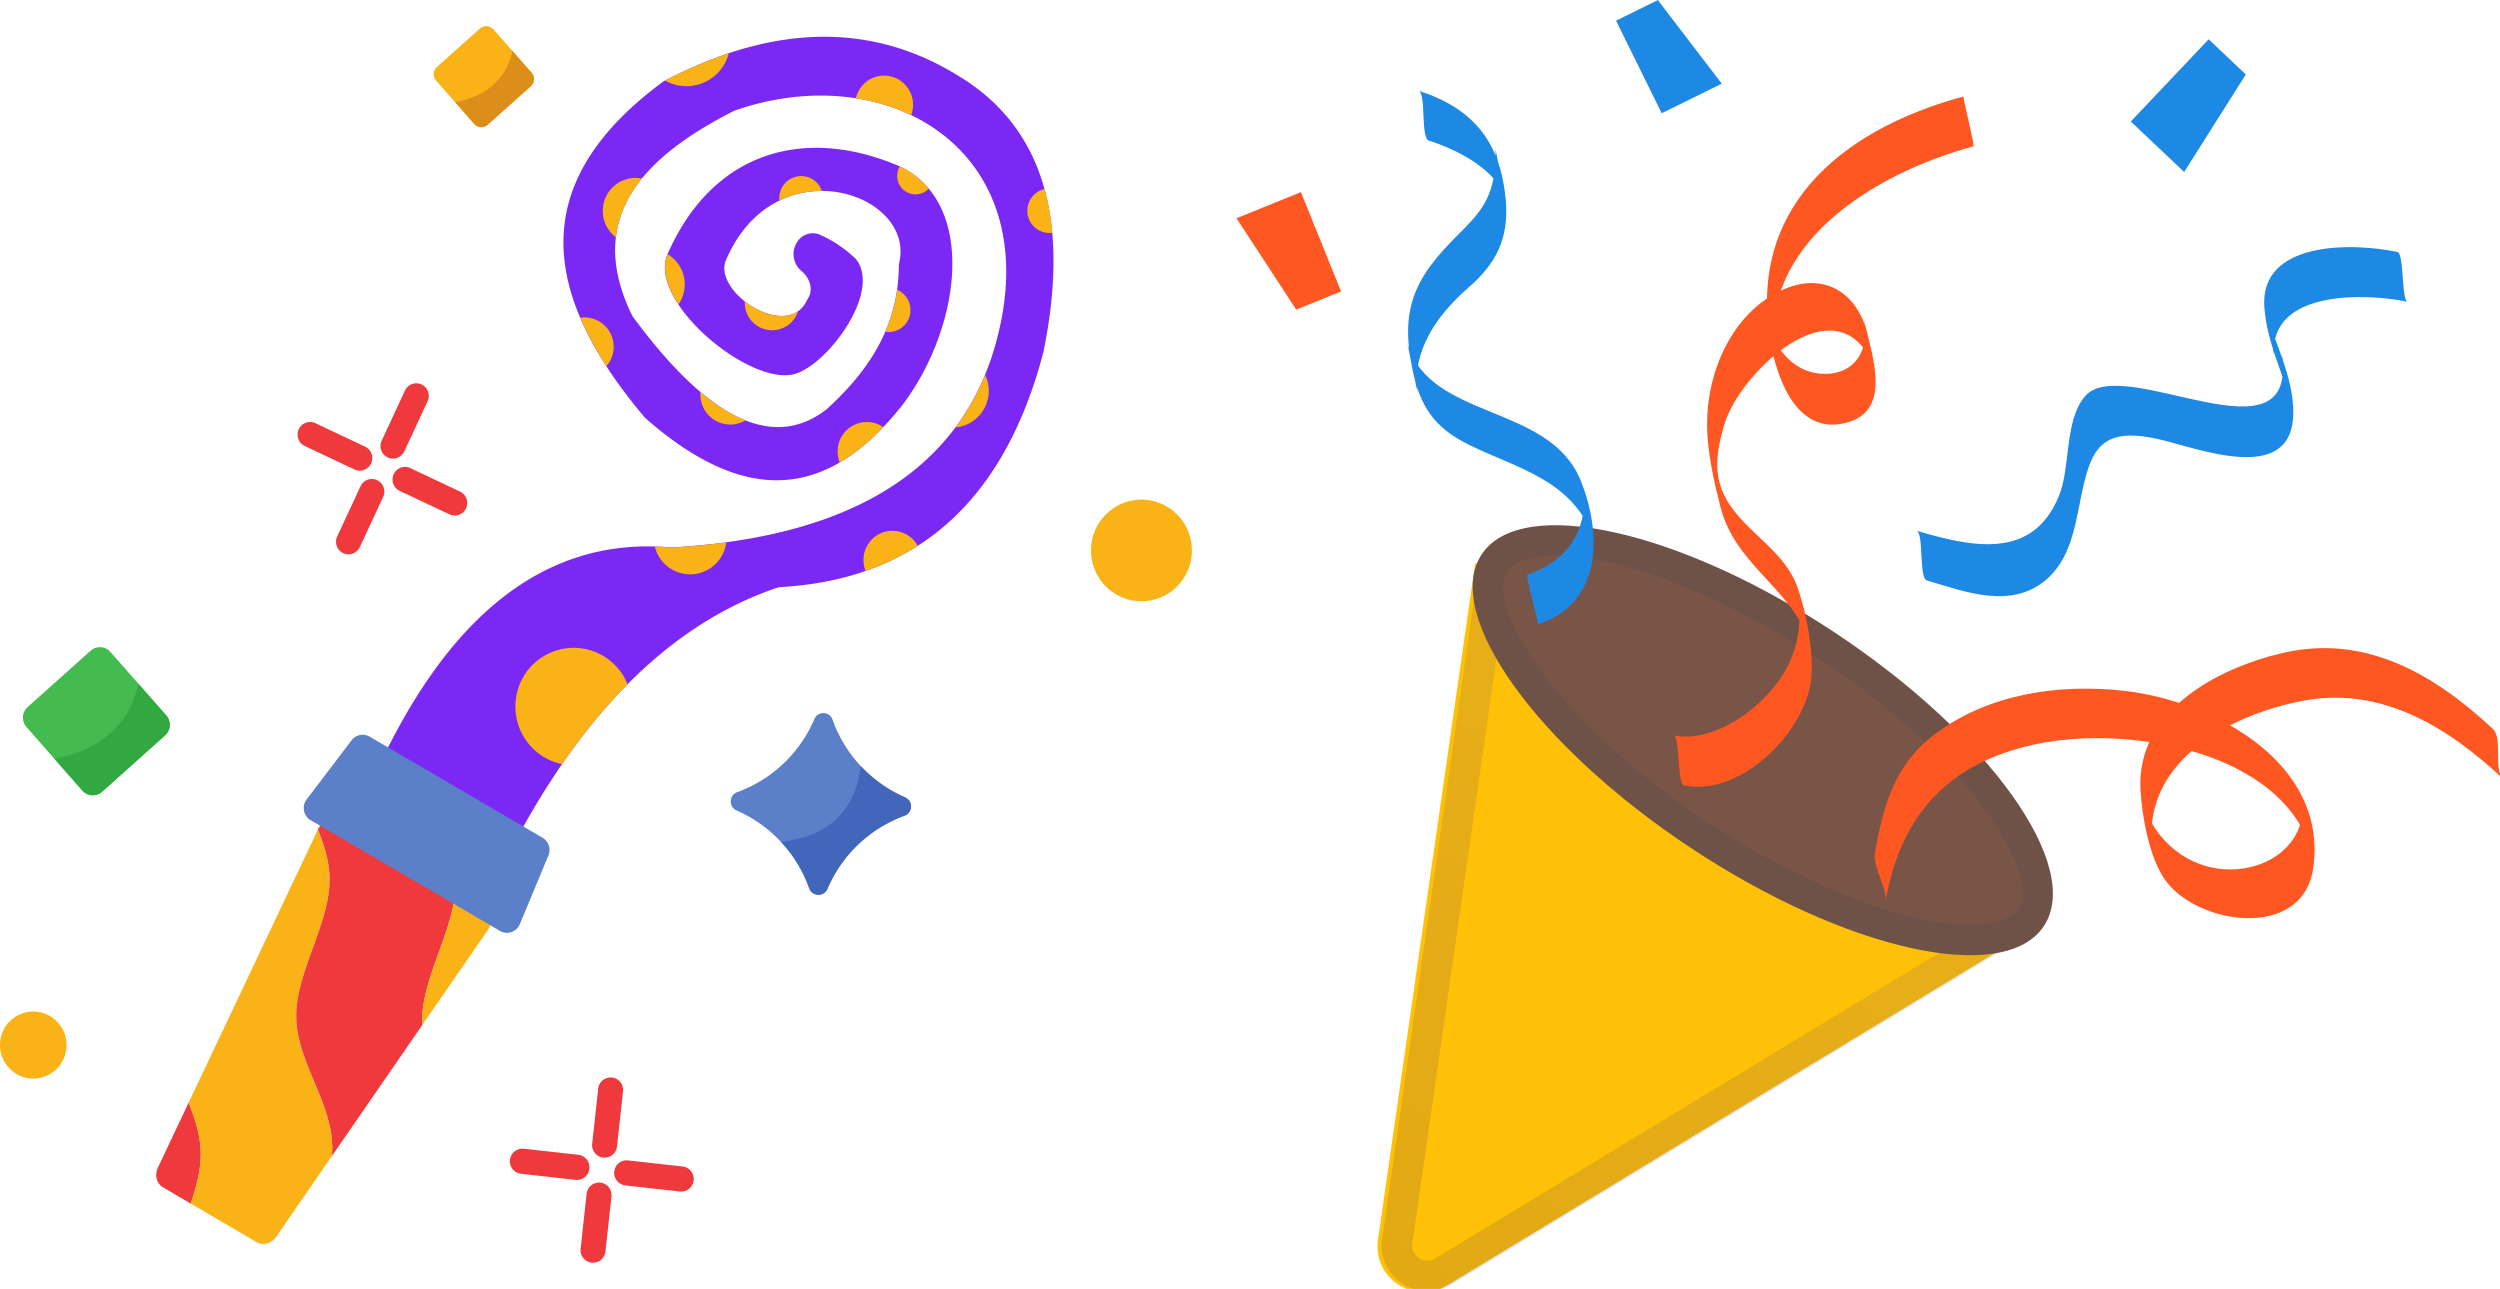 <?xml version="1.0" encoding="UTF-8" standalone="no"?>
<svg
   xmlns:dc="http://purl.org/dc/elements/1.1/"
   xmlns:cc="http://creativecommons.org/ns#"
   xmlns:rdf="http://www.w3.org/1999/02/22-rdf-syntax-ns#"
   xmlns:svg="http://www.w3.org/2000/svg"
   xmlns="http://www.w3.org/2000/svg"
   xmlns:xlink="http://www.w3.org/1999/xlink"
   id="svg10105"
   version="1.1"
   viewBox="0 0 42.791 22.062"
   height="22.062mm"
   width="42.791mm">
  <defs
     id="defs10099">
    <clipPath
       id="SVGID_4_">
      <use
         height="100%"
         width="100%"
         y="0"
         x="0"
         id="use17944"
         xlink:href="#SVGID_3_"
         style="overflow:visible" />
    </clipPath>
    <clipPath
       id="clipPath10060">
      <use
         height="100%"
         width="100%"
         y="0"
         x="0"
         id="use10058"
         xlink:href="#SVGID_3_"
         style="overflow:visible" />
    </clipPath>
    <clipPath
       id="clipPath10064">
      <use
         height="100%"
         width="100%"
         y="0"
         x="0"
         id="use10062"
         xlink:href="#SVGID_3_"
         style="overflow:visible" />
    </clipPath>
    <linearGradient
       y2="121.181"
       y1="68.743"
       x2="5.372"
       x1="61.306"
       gradientUnits="userSpaceOnUse"
       id="SVGID_5_">
      <stop
         id="stop17961"
         style="stop-color:#8D6E63"
         offset="3.507653e-03" />
      <stop
         id="stop17963"
         style="stop-color:#6D4C41"
         offset="1" />
    </linearGradient>
    <path
       d="m 27.98,54.66 46.39,46.39 -63.31,22.68 c -3.59,1.28 -7.05,-2.18 -5.76,-5.76 z"
       id="path23885" />
  </defs>
  <g
     transform="translate(-172.461,-269.397)"
     id="layer1">
    <g
       id="图层_3"
       transform="matrix(0.174,0,0,0.174,193.041,268.233)">
      <g
         transform="rotate(-11.532,64.098,64.001)"
         id="g17992">
        <path
           id="path17939"
           style="fill:#ffc107"
           d="m 27.98,54.66 46.39,46.39 -63.31,22.68 c -3.59,1.28 -7.05,-2.18 -5.76,-5.76 z" />
        <g
           id="g17959">
          <defs
             id="defs17942">
            <path
               d="m 27.98,54.66 46.39,46.39 -63.31,22.68 c -3.59,1.28 -7.05,-2.18 -5.76,-5.76 z"
               id="path10161" />
          </defs>
          <clipPath
             id="clipPath23001">
            <use
               height="100%"
               width="100%"
               y="0"
               x="0"
               id="use22999"
               xlink:href="#SVGID_3_"
               style="overflow:visible" />
          </clipPath>
          <g
             id="g17949"
             clip-path="url(#SVGID_4_)">
            <path
               id="path17947"
               style="fill:#ff8f00"
               d="M 39.4,123.94 C 30.94,122.16 23.3,120.02 16.11,114.99 9.37,110.28 2.45,103.21 -0.22,95.28 c -2.08,-6.18 -11.36,-1.8 -7.97,3.36 5.52,8.4 11.16,15.77 19.73,21.31 7.8,5.05 17.82,8.93 27.23,8.69 2.59,-0.07 3.36,-4.12 0.63,-4.7 z" />
          </g>
          <g
             id="g17953"
             clip-path="url(#SVGID_4_)">
            <path
               id="path17951"
               style="fill:#ff8f00"
               d="M 51.07,113.71 C 42.61,111.93 34.97,109.79 27.78,104.76 21.04,100.05 14.12,92.98 11.45,85.05 9.37,78.87 0.09,83.25 3.48,88.41 c 5.52,8.4 11.16,15.77 19.73,21.31 7.8,5.05 17.82,8.93 27.23,8.69 2.6,-0.07 3.36,-4.13 0.63,-4.7 z" />
          </g>
          <g
             id="g17957"
             clip-path="url(#SVGID_4_)">
            <path
               id="path17955"
               style="fill:#ff8f00"
               d="M 76.71,106.66 C 63.76,104.17 52.17,100.93 41.16,93.29 30.8,86.1 20.83,75.6 16.3,63.65 14.03,57.67 5.14,61.63 8.33,67.01 c 7.39,12.46 16.01,23.17 28.23,31.23 11.23,7.41 25.85,13.37 39.52,13.12 2.59,-0.05 3.37,-4.17 0.63,-4.7 z" />
          </g>
        </g>
        <g
           id="g17968"
           style="opacity:0.2">
          <linearGradient
             y2="121.181"
             y1="68.743"
             x2="5.372"
             x1="61.306"
             gradientUnits="userSpaceOnUse"
             id="linearGradient23014">
            <stop
               id="stop23010"
               style="stop-color:#8D6E63"
               offset="3.507653e-03" />
            <stop
               id="stop23012"
               style="stop-color:#6D4C41"
               offset="1" />
          </linearGradient>
          <path
             id="path17966"
             style="fill:url(#SVGID_5_)"
             d="m 33.91,55.74 c 6.94,0 17.85,7.74 25.04,14.94 5.89,5.89 10.53,12.27 13.06,17.96 2.44,5.5 2.12,8.64 1.11,9.65 -0.05,0.05 -0.13,0.11 -0.23,0.19 -0.05,0.04 -0.1,0.07 -0.14,0.11 -0.07,0.03 -0.13,0.06 -0.19,0.09 -0.19,0.09 -0.4,0.17 -0.63,0.22 -0.1,0.02 -0.2,0.05 -0.29,0.09 L 10.47,120.9 c -0.18,0.06 -0.36,0.1 -0.53,0.1 -0.47,0 -0.93,-0.25 -1.22,-0.66 -0.2,-0.28 -0.39,-0.75 -0.17,-1.36 L 30.66,57.27 c 0.18,-0.15 0.35,-0.33 0.49,-0.53 0.07,-0.1 0.14,-0.18 0.19,-0.23 0.5,-0.51 1.37,-0.77 2.57,-0.77 m 0,-3 c -1.97,0 -3.58,0.53 -4.7,1.65 -0.18,0.18 -0.34,0.38 -0.49,0.59 L 28.4,54.66 5.72,117.96 c -1.1,3.06 1.27,6.04 4.22,6.04 0.5,0 1.02,-0.09 1.54,-0.27 l 61.15,-21.91 c 0.44,-0.11 0.85,-0.25 1.23,-0.44 l 0.93,-0.33 -0.14,-0.14 c 0.21,-0.15 0.41,-0.31 0.59,-0.49 C 80.12,95.54 73.78,81.27 61.07,68.56 51.27,58.75 40.54,52.74 33.91,52.74 Z" />
        </g>
        <ellipse
           id="ellipse17970"
           transform="matrix(0.707,-0.707,0.707,0.707,-39.433,59.597)"
           style="fill:#795548"
           ry="33.15"
           rx="12.74"
           cy="77.4"
           cx="52.22" />
        <g
           id="g17974"
           style="opacity:0.2">
          <path
             id="path17972"
             style="fill:#424242"
             d="m 33.57,55.28 v 0 c 7.08,0 18.21,7.89 25.54,15.23 13.01,13.01 17.24,25.4 14.43,28.2 -0.53,0.53 -1.43,0.8 -2.66,0.8 -7.09,0 -18.21,-7.89 -25.54,-15.23 C 32.33,71.27 28.1,58.88 30.91,56.08 c 0.53,-0.53 1.42,-0.8 2.66,-0.8 m 0,-3 c -2.01,0 -3.64,0.54 -4.78,1.68 -4.97,4.97 1.49,19.5 14.43,32.45 9.98,9.98 20.91,16.11 27.66,16.11 2.01,0 3.64,-0.54 4.78,-1.68 C 80.63,95.87 74.17,81.34 61.23,68.39 51.25,58.41 40.33,52.28 33.57,52.28 Z" />
        </g>
        <g
           id="g17990">
          <polygon
             id="polygon17976"
             style="fill:#1e88e5"
             points="104,30.92 99.85,25 108.97,18.61 111.86,22.73 " />
          <polygon
             id="polygon17978"
             style="fill:#ff5722"
             points="11.75,16.74 18.47,15.49 20.39,25.85 15.71,26.72 " />
          <polygon
             id="polygon17980"
             style="fill:#1e88e5"
             points="61.17,13.31 54.8,14.98 52.22,5.16 56.65,4 " />
          <path
             id="path17982"
             style="fill:#ff5722"
             d="m 60.83,95.45 c 3.1,-7.97 8.61,-12.19 17.53,-12.3 9.08,-0.11 23.89,5.35 24.6,16.07 0,-1.64 0,-3.27 0.01,-4.91 -0.7,3.91 -4.75,5.54 -8.42,4.7 -3.9,-0.89 -6.46,-4.17 -6.96,-8.02 0,1.64 0,3.27 0.01,4.91 0.41,-8.89 9.96,-11.79 17.47,-11.68 7.84,0.12 13.44,5.39 17.73,11.45 -0.77,-1.09 0.8,-3.87 0,-5 -4.51,-6.36 -10.34,-11.61 -18.57,-11.46 -6.69,0.13 -15.43,2.68 -16.58,10.35 -0.39,2.62 -0.48,6.55 0.51,9.02 2.03,5.09 12.11,8.84 14.58,1.99 C 106.3,90.7 96.36,82.49 88.12,79.78 81.96,77.76 74.9,77.34 68.91,80.2 c -4.45,2.13 -6.38,5.85 -8.09,10.24 -0.56,1.47 0.56,3.58 0.01,5.01 z" />
          <path
             id="path17984"
             style="fill:#1e88e5"
             d="m 71.16,65.22 c 3.5,1.86 7.48,4.44 11.45,2.32 2.29,-1.23 3.47,-3.57 4.44,-5.87 2.22,-5.25 3.25,-8.25 9.34,-5.45 3.58,1.64 11.87,7.07 13.38,0.12 0.78,-3.61 -0.5,-7.45 -0.69,-11 0,1.64 0,3.27 -0.01,4.91 0.91,-6.28 10.05,-4.1 13.91,-2.43 -0.58,-0.25 0.64,-4.72 0,-5 -4.17,-1.81 -13.12,-3.8 -13.92,2.77 -0.4,3.29 0.42,6.5 0.76,9.73 0,-1.64 0,-3.27 -0.01,-4.91 -0.56,11.37 -15.22,-3.27 -19.74,0.15 -2.51,1.9 -2.8,6.55 -4.49,9.09 -3.8,5.73 -9.4,3.26 -14.43,0.58 0.67,0.34 -0.71,4.61 0.01,4.99 z" />
          <path
             id="path17986"
             style="fill:#1e88e5"
             d="m 32.79,61.81 c 6.64,-0.72 8.01,-7.46 6.97,-13.04 -1.49,-8.01 -13.26,-8.73 -14,-16.54 0,1.64 0,3.27 0.01,4.91 0.24,-4.21 3.5,-7.19 6.93,-9.13 3.18,-1.79 4.95,-3.96 5.37,-7.81 0.59,-5.5 -1.21,-9.32 -6.26,-12.17 0.69,0.39 -0.74,4.58 0,5 2.52,1.42 5.95,4.07 6.26,7.17 0,-1.67 0,-3.33 0,-5 -1.12,6.35 -4.44,6.26 -8.53,9.91 -3.08,2.75 -3.8,5.76 -3.8,9.62 0,3.69 0.89,6.05 3.99,8.44 4.28,3.29 9.11,5.33 10.13,11.23 0,-1.64 0,-3.27 -0.01,-4.91 -0.19,4.14 -3.06,6.89 -7.07,7.32 -0.21,0.02 0.15,4.98 0.01,5 z" />
          <path
             id="path17988"
             style="fill:#ff5722"
             d="m 43.73,80.2 c 5.3,2.27 12.95,-2.87 14.41,-7.96 0.73,-2.53 0.78,-6.18 0.44,-8.8 -0.48,-3.71 -3.58,-6.08 -4.94,-9.42 -1.09,-2.68 -0.45,-4.97 1.1,-7.86 2.5,-4.65 13.7,-11.7 15.52,-2.67 0,-1.55 -0.01,-3.11 -0.01,-4.66 -0.04,2.86 -1.76,5.08 -4.8,4.49 -2.96,-0.57 -4.25,-3.27 -4.64,-5.96 0.01,1.42 0.01,2.85 0.02,4.27 0.16,-12.17 13.35,-16.69 23.37,-17.33 0.14,-0.01 -0.07,-5 0,-5 -12.76,0.81 -23.41,6.79 -23.41,20.56 0,3.68 1.02,9.04 5.96,8.56 4.04,-0.39 3.64,-5.1 3.54,-8.1 -0.14,-4.15 -2.95,-7.01 -7.49,-5.9 -5.2,1.28 -8.7,6.36 -9.73,11.35 -0.55,2.66 -0.48,5.59 -0.35,8.3 0.26,5.77 4.96,9.01 5.86,14.36 0,-1.64 0,-3.27 -0.01,-4.91 -0.3,4.27 -1.71,7.38 -5.45,9.87 -2.54,1.69 -6.42,3.07 -9.4,1.79 0.58,0.26 -0.63,4.75 0.01,5.02 z" />
        </g>
      </g>
    </g>
    <g
       transform="translate(-22.63,-0.448)"
       id="g1019">
      <path
         d="m 201.433,283.44 q 0.331,1.833 1.977,1.514 a 0.325,0.325 0 0 0 0.233,-0.185 q 1.912,-3.894 4.737,-4.86 a 0.319,0.319 0 0 1 0.08,-0.016 q 3.484,-0.202 4.487,-4.008 c 0.002,-0.007 0.003,-0.013 0.005,-0.021 q 0.697,-3.415 -1.447,-4.715 -2.23,-1.387 -5.037,0.078 a 0.308,0.308 0 0 0 -0.043,0.027 c -2.173,1.615 -2.222,3.451 -0.309,5.724 a 0.297,0.297 0 0 0 0.036,0.037 c 1.667,1.453 3.086,1.434 4.415,-0.276 0.002,-0.003 0.004,-0.005 0.006,-0.009 0.979,-1.339 1.225,-3.408 -0.072,-4.033 -0.004,-0.002 -0.008,-0.004 -0.012,-0.005 -1.624,-0.7 -3.206,-0.259 -3.977,1.514 a 0.311,0.311 0 0 0 -0.012,0.031 c -0.276,0.828 1.497,2.268 2.23,1.998 0.545,-0.192 1.389,-1.327 1.051,-1.899 a 0.325,0.325 0 0 0 -0.062,-0.078 2.116,2.116 0 0 0 -0.598,-0.397 0.315,0.315 0 0 0 -0.404,0.16 0.373,0.373 0 0 0 0.086,0.457 c 0.154,0.126 0.214,0.325 0.116,0.478 a 0.436,0.436 0 0 0 -0.021,0.038 c -0.288,0.596 -1.303,0.047 -1.402,-0.483 a 0.367,0.367 0 0 1 0.025,-0.223 c 0.836,-1.939 3.224,-1.156 2.964,0.043 a 0.37,0.37 0 0 0 -0.009,0.077 c -0.013,1.004 -0.487,1.761 -1.23,2.436 a 0.2,0.2 0 0 1 -0.023,0.019 q -1.359,1.032 -3.289,-1.583 a 0.332,0.332 0 0 1 -0.035,-0.058 c -0.786,-1.642 0.181,-2.677 1.739,-3.471 a 0.275,0.275 0 0 1 0.041,-0.018 c 2.622,-0.903 5.275,0.68 4.497,3.833 q -0.822,3.364 -5.568,3.649 a 0.241,0.241 0 0 1 -0.044,-10e-4 q -3.194,-0.277 -5.104,4 a 0.371,0.371 0 0 0 -0.027,0.225"
         id="path54"
         style="fill:#7c28f4;fill-opacity:1;fill-rule:evenodd;stroke-width:0.04" />
      <path
         d="m 198.32,288.718 -0.526,1.112 c -0.061,0.128 -0.024,0.273 0.084,0.336 l 0.478,0.28 c 0.098,-0.292 0.175,-0.582 0.172,-0.862 -0.003,-0.297 -0.095,-0.582 -0.207,-0.866"
         id="path56"
         style="fill:#f0393c;fill-rule:evenodd;stroke-width:0.04" />
      <path
         d="m 198.32,288.718 c 0.112,0.283 0.204,0.569 0.207,0.866 0.003,0.28 -0.074,0.57 -0.172,0.862 l 1.132,0.662 c 0.108,0.063 0.251,0.023 0.331,-0.093 l 0.954,-1.384 c 0.005,-0.052 0.007,-0.104 0.006,-0.156 -0.008,-0.765 -0.609,-1.459 -0.617,-2.223 -0.008,-0.764 0.579,-1.601 0.571,-2.365 -0.003,-0.289 -0.09,-0.568 -0.199,-0.843 l -2.213,4.674"
         id="path58"
         style="fill:#f9b317;fill-rule:evenodd;stroke-width:0.04" />
      <path
         d="m 200.162,287.252 c 0.008,0.764 0.609,1.458 0.617,2.223 5.2e-4,0.051 -0.002,0.104 -0.006,0.156 l 1.546,-2.241 c -10e-4,-0.021 -0.002,-0.042 -0.002,-0.063 -0.007,-0.727 0.523,-1.519 0.568,-2.252 l -1.996,-1.167 a 0.221,0.221 0 0 0 -0.198,-0.013 0.284,0.284 0 0 0 -0.157,0.148 c 0,0 0,5.3e-4 -4.9e-4,0.001 0.109,0.275 0.197,0.554 0.199,0.843 0.008,0.764 -0.579,1.6 -0.571,2.365"
         id="path60"
         style="fill:#f0393c;fill-rule:evenodd;stroke-width:0.04" />
      <path
         d="m 202.885,285.074 c -0.046,0.734 -0.576,1.525 -0.568,2.252 0,0.021 8e-4,0.042 0.002,0.063 l 1.132,-1.64 a 0.287,0.287 0 0 0 0.051,-0.212 0.224,0.224 0 0 0 -0.11,-0.167 l -0.506,-0.296"
         id="path62"
         style="fill:#f9b317;fill-rule:evenodd;stroke-width:0.04" />
      <path
         d="m 200.412,283.886 3.235,1.892 a 0.231,0.231 0 0 0 0.197,0.02 0.235,0.235 0 0 0 0.145,-0.136 l 0.489,-1.174 a 0.243,0.243 0 0 0 -0.101,-0.304 l -2.957,-1.729 a 0.239,0.239 0 0 0 -0.312,0.062 l -0.768,1.011 a 0.235,0.235 0 0 0 -0.045,0.194 0.233,0.233 0 0 0 0.115,0.163"
         id="path64"
         style="fill:#5b7fc9;fill-rule:evenodd;stroke-width:0.04" />
      <path
         d="m 205.833,281.557 a 0.998,0.998 0 0 0 -0.923,-0.624 1.001,1.001 0 0 0 -0.997,1.005 1.004,1.004 0 0 0 0.8,0.986 9.978,9.978 0 0 1 1.12,-1.367"
         id="path66"
         style="fill:#f9b317;fill-rule:evenodd;stroke-width:0.04" />
      <path
         d="m 206.299,279.2 a 0.624,0.624 0 0 0 0.605,0.476 0.625,0.625 0 0 0 0.618,-0.548 q -0.436,0.059 -0.913,0.088 a 0.3,0.3 0 0 1 -0.044,-10e-4 c -0.089,-0.008 -0.178,-0.013 -0.266,-0.015"
         id="path68"
         style="fill:#f9b317;fill-rule:evenodd;stroke-width:0.04" />
      <path
         d="m 210.366,278.93 a 0.497,0.497 0 0 0 -0.495,0.499 0.501,0.501 0 0 0 0.036,0.189 4.219,4.219 0 0 0 0.892,-0.43 0.495,0.495 0 0 0 -0.433,-0.258"
         id="path70"
         style="fill:#f9b317;fill-rule:evenodd;stroke-width:0.04" />
      <path
         d="m 211.447,277.16 a 0.626,0.626 0 0 0 0.568,-0.626 0.629,0.629 0 0 0 -0.062,-0.273 4.139,4.139 0 0 1 -0.506,0.899"
         id="path72"
         style="fill:#f9b317;fill-rule:evenodd;stroke-width:0.04" />
      <path
         d="m 212.675,273.451 a 0.38,0.38 0 0 0 0.379,0.382 0.377,0.377 0 0 0 0.05,-0.003 4.284,4.284 0 0 0 -0.133,-0.751 0.382,0.382 0 0 0 -0.295,0.372"
         id="path74"
         style="fill:#f9b317;fill-rule:evenodd;stroke-width:0.04" />
      <path
         d="m 210.687,271.816 a 0.502,0.502 0 0 0 0.032,-0.178 0.497,0.497 0 0 0 -0.495,-0.499 0.497,0.497 0 0 0 -0.483,0.389 3.42,3.42 0 0 1 0.946,0.288"
         id="path76"
         style="fill:#f9b317;fill-rule:evenodd;stroke-width:0.04" />
      <path
         d="m 206.842,271.32 a 0.749,0.749 0 0 0 0.724,-0.564 7.46,7.46 0 0 0 -1.091,0.468 0.741,0.741 0 0 0 0.367,0.096"
         id="path78"
         style="fill:#f9b317;fill-rule:evenodd;stroke-width:0.04" />
      <path
         d="m 206.08,272.901 a 0.579,0.579 0 0 0 -0.11,-0.011 0.563,0.563 0 0 0 -0.561,0.565 0.566,0.566 0 0 0 0.225,0.453 c 0.044,-0.373 0.201,-0.707 0.446,-1.008"
         id="path80"
         style="fill:#f9b317;fill-rule:evenodd;stroke-width:0.04" />
      <path
         d="m 205.595,275.78 a 0.501,0.501 0 0 0 -0.499,-0.502 0.475,0.475 0 0 0 -0.073,0.005 5.53,5.53 0 0 0 0.448,0.829 0.503,0.503 0 0 0 0.124,-0.332"
         id="path82"
         style="fill:#f9b317;fill-rule:evenodd;stroke-width:0.04" />
      <path
         d="m 207.079,276.597 a 0.513,0.513 0 0 0 0.51,0.515 0.504,0.504 0 0 0 0.261,-0.072 2.874,2.874 0 0 1 -0.77,-0.485 c -0.001,0.014 -0.002,0.028 -0.002,0.042"
         id="path84"
         style="fill:#f9b317;fill-rule:evenodd;stroke-width:0.04" />
      <path
         d="m 210.447,274.805 a 2.82,2.82 0 0 1 -0.203,0.72 0.336,0.336 0 0 0 0.057,0.004 0.376,0.376 0 0 0 0.374,-0.377 0.378,0.378 0 0 0 -0.228,-0.347"
         id="path86"
         style="fill:#f9b317;fill-rule:evenodd;stroke-width:0.04" />
      <path
         d="m 209.927,277.069 a 0.501,0.501 0 0 0 -0.499,0.502 0.509,0.509 0 0 0 0.036,0.19 3.461,3.461 0 0 0 0.745,-0.604 0.491,0.491 0 0 0 -0.283,-0.089"
         id="path88"
         style="fill:#f9b317;fill-rule:evenodd;stroke-width:0.04" />
      <path
         d="m 210.447,272.855 a 0.316,0.316 0 0 0 0.314,0.317 0.311,0.311 0 0 0 0.228,-0.099 1.442,1.442 0 0 0 -0.485,-0.375 l -0.012,-0.005 a 0.316,0.316 0 0 0 -0.045,0.163"
         id="path90"
         style="fill:#f9b317;fill-rule:evenodd;stroke-width:0.04" />
      <path
         d="m 209.158,273.113 a 0.374,0.374 0 0 0 -0.354,-0.254 0.375,0.375 0 0 0 -0.374,0.377 c 0,0.014 0.001,0.028 0.002,0.042 a 1.662,1.662 0 0 1 0.725,-0.165"
         id="path92"
         style="fill:#f9b317;fill-rule:evenodd;stroke-width:0.04" />
      <path
         d="m 206.811,274.712 a 0.598,0.598 0 0 0 -0.293,-0.515 c -0.001,0.003 -0.002,0.005 -0.003,0.009 l -0.012,0.031 c -0.08,0.24 0.012,0.531 0.201,0.818 a 0.599,0.599 0 0 0 0.107,-0.343"
         id="path94"
         style="fill:#f9b317;fill-rule:evenodd;stroke-width:0.04" />
      <path
         d="m 207.839,275.027 a 0.469,0.469 0 0 0 0.467,0.471 0.468,0.468 0 0 0 0.445,-0.324 c -0.242,0.167 -0.629,0.051 -0.911,-0.171 -5.2e-4,0.008 -5.2e-4,0.016 -5.2e-4,0.024"
         id="path96"
         style="fill:#f9b317;fill-rule:evenodd;stroke-width:0.04" />
      <path
         d="m 195.695,287.16 a 0.572,0.572 0 0 1 0.534,0.607 0.571,0.571 0 0 1 -0.603,0.538 0.572,0.572 0 0 1 -0.534,-0.607 0.57,0.57 0 0 1 0.603,-0.538"
         id="path98"
         style="fill:#f9b317;fill-rule:evenodd;stroke-width:0.04" />
      <path
         d="m 214.68,278.398 a 0.868,0.868 0 0 1 0.81,0.921 0.866,0.866 0 0 1 -0.913,0.816 0.868,0.868 0 0 1 -0.81,-0.92 0.866,0.866 0 0 1 0.913,-0.817"
         id="path100"
         style="fill:#f9b317;fill-rule:evenodd;stroke-width:0.04" />
      <path
         d="m 209.254,285.058 a 2.285,2.285 0 0 1 1.319,-1.251 0.166,0.166 0 0 0 0.111,-0.154 0.167,0.167 0 0 0 -0.102,-0.16 2.287,2.287 0 0 1 -1.241,-1.33 0.164,0.164 0 0 0 -0.152,-0.112 0.165,0.165 0 0 0 -0.159,0.102 2.283,2.283 0 0 1 -1.32,1.251 0.166,0.166 0 0 0 -0.111,0.154 0.166,0.166 0 0 0 0.101,0.16 2.288,2.288 0 0 1 1.241,1.331 0.166,0.166 0 0 0 0.153,0.112 0.165,0.165 0 0 0 0.159,-0.102"
         id="path102"
         style="fill:#5b7fc9;fill-rule:evenodd;stroke-width:0.04" />
      <path
         d="m 209.826,282.958 q -0.152,1.161 -1.367,1.295 a 2.284,2.284 0 0 1 0.483,0.795 0.166,0.166 0 0 0 0.153,0.112 0.165,0.165 0 0 0 0.159,-0.102 2.285,2.285 0 0 1 1.319,-1.251 0.166,0.166 0 0 0 0.111,-0.154 0.167,0.167 0 0 0 -0.102,-0.16 2.273,2.273 0 0 1 -0.757,-0.535"
         id="path104"
         style="fill:#4267ba;fill-rule:evenodd;stroke-width:0.04" />
      <path
         d="m 196.981,281.004 0.956,1.087 a 0.243,0.243 0 0 1 -0.02,0.341 l -1.078,0.964 a 0.239,0.239 0 0 1 -0.339,-0.02 l -0.956,-1.087 a 0.244,0.244 0 0 1 0.02,-0.342 l 1.078,-0.964 a 0.239,0.239 0 0 1 0.339,0.021"
         id="path106"
         style="fill:#43bb4e;fill-rule:evenodd;stroke-width:0.04" />
      <path
         d="m 197.459,281.547 q -0.235,1.051 -1.437,1.285 l 0.478,0.544 a 0.239,0.239 0 0 0 0.339,0.02 l 1.078,-0.964 a 0.243,0.243 0 0 0 0.02,-0.341 l -0.478,-0.544"
         id="path108"
         style="fill:#32a940;fill-rule:evenodd;stroke-width:0.04" />
      <path
         d="m 203.537,270.348 0.652,0.741 a 0.166,0.166 0 0 1 -0.014,0.233 l -0.736,0.658 a 0.163,0.163 0 0 1 -0.231,-0.014 l -0.652,-0.741 a 0.167,0.167 0 0 1 0.014,-0.234 l 0.736,-0.658 a 0.164,0.164 0 0 1 0.231,0.015"
         id="path110"
         style="fill:#f9b317;fill-rule:evenodd;stroke-width:0.04" />
      <path
         d="m 203.863,270.718 q -0.161,0.717 -0.981,0.877 l 0.326,0.371 a 0.163,0.163 0 0 0 0.231,0.014 l 0.736,-0.658 a 0.166,0.166 0 0 0 0.014,-0.233 l -0.326,-0.371"
         id="path112"
         style="fill:#db8e19;fill-rule:evenodd;stroke-width:0.04" />
      <path
         d="m 202.023,276.53 a 0.213,0.213 0 0 1 0.284,-0.104 0.216,0.216 0 0 1 0.103,0.287 l -0.399,0.858 a 0.214,0.214 0 0 1 -0.284,0.104 0.217,0.217 0 0 1 -0.103,-0.287 l 0.399,-0.858"
         id="path114"
         style="fill:#f0393c;fill-rule:evenodd;stroke-width:0.04" />
      <path
         d="m 201.262,278.168 a 0.213,0.213 0 0 1 0.284,-0.104 0.217,0.217 0 0 1 0.103,0.287 l -0.399,0.858 a 0.214,0.214 0 0 1 -0.284,0.104 0.216,0.216 0 0 1 -0.103,-0.287 l 0.399,-0.858"
         id="path116"
         style="fill:#f0393c;fill-rule:evenodd;stroke-width:0.04" />
      <path
         d="m 200.308,277.479 a 0.216,0.216 0 0 1 -0.103,-0.287 0.213,0.213 0 0 1 0.284,-0.104 l 0.851,0.402 a 0.216,0.216 0 0 1 0.103,0.287 0.214,0.214 0 0 1 -0.284,0.104 l -0.851,-0.402"
         id="path118"
         style="fill:#f0393c;fill-rule:evenodd;stroke-width:0.04" />
      <path
         d="m 201.933,278.248 a 0.216,0.216 0 0 1 -0.103,-0.287 0.213,0.213 0 0 1 0.284,-0.104 l 0.851,0.402 a 0.216,0.216 0 0 1 0.103,0.287 0.213,0.213 0 0 1 -0.284,0.103 l -0.851,-0.402"
         id="path120"
         style="fill:#f0393c;fill-rule:evenodd;stroke-width:0.04" />
      <path
         d="m 205.33,288.479 a 0.215,0.215 0 0 1 0.236,-0.191 0.215,0.215 0 0 1 0.189,0.238 l -0.103,0.942 a 0.215,0.215 0 0 1 -0.236,0.191 0.215,0.215 0 0 1 -0.189,-0.238 l 0.103,-0.942"
         id="path122"
         style="fill:#f0393c;fill-rule:evenodd;stroke-width:0.04" />
      <path
         d="m 205.132,290.278 a 0.215,0.215 0 0 1 0.236,-0.191 0.216,0.216 0 0 1 0.189,0.238 l -0.103,0.941 a 0.214,0.214 0 0 1 -0.236,0.191 0.215,0.215 0 0 1 -0.189,-0.238 l 0.103,-0.942"
         id="path124"
         style="fill:#f0393c;fill-rule:evenodd;stroke-width:0.04" />
      <path
         d="m 204.009,289.936 a 0.215,0.215 0 0 1 -0.189,-0.238 0.214,0.214 0 0 1 0.236,-0.191 l 0.934,0.104 a 0.215,0.215 0 0 1 0.189,0.238 0.214,0.214 0 0 1 -0.236,0.191 l -0.934,-0.104"
         id="path126"
         style="fill:#f0393c;fill-rule:evenodd;stroke-width:0.04" />
      <path
         d="m 205.794,290.135 a 0.216,0.216 0 0 1 -0.189,-0.238 0.214,0.214 0 0 1 0.236,-0.19 l 0.934,0.104 a 0.216,0.216 0 0 1 0.189,0.238 0.214,0.214 0 0 1 -0.236,0.19 l -0.934,-0.104"
         id="path128"
         style="fill:#f0393c;fill-rule:evenodd;stroke-width:0.04" />
    </g>
  </g>
</svg>
